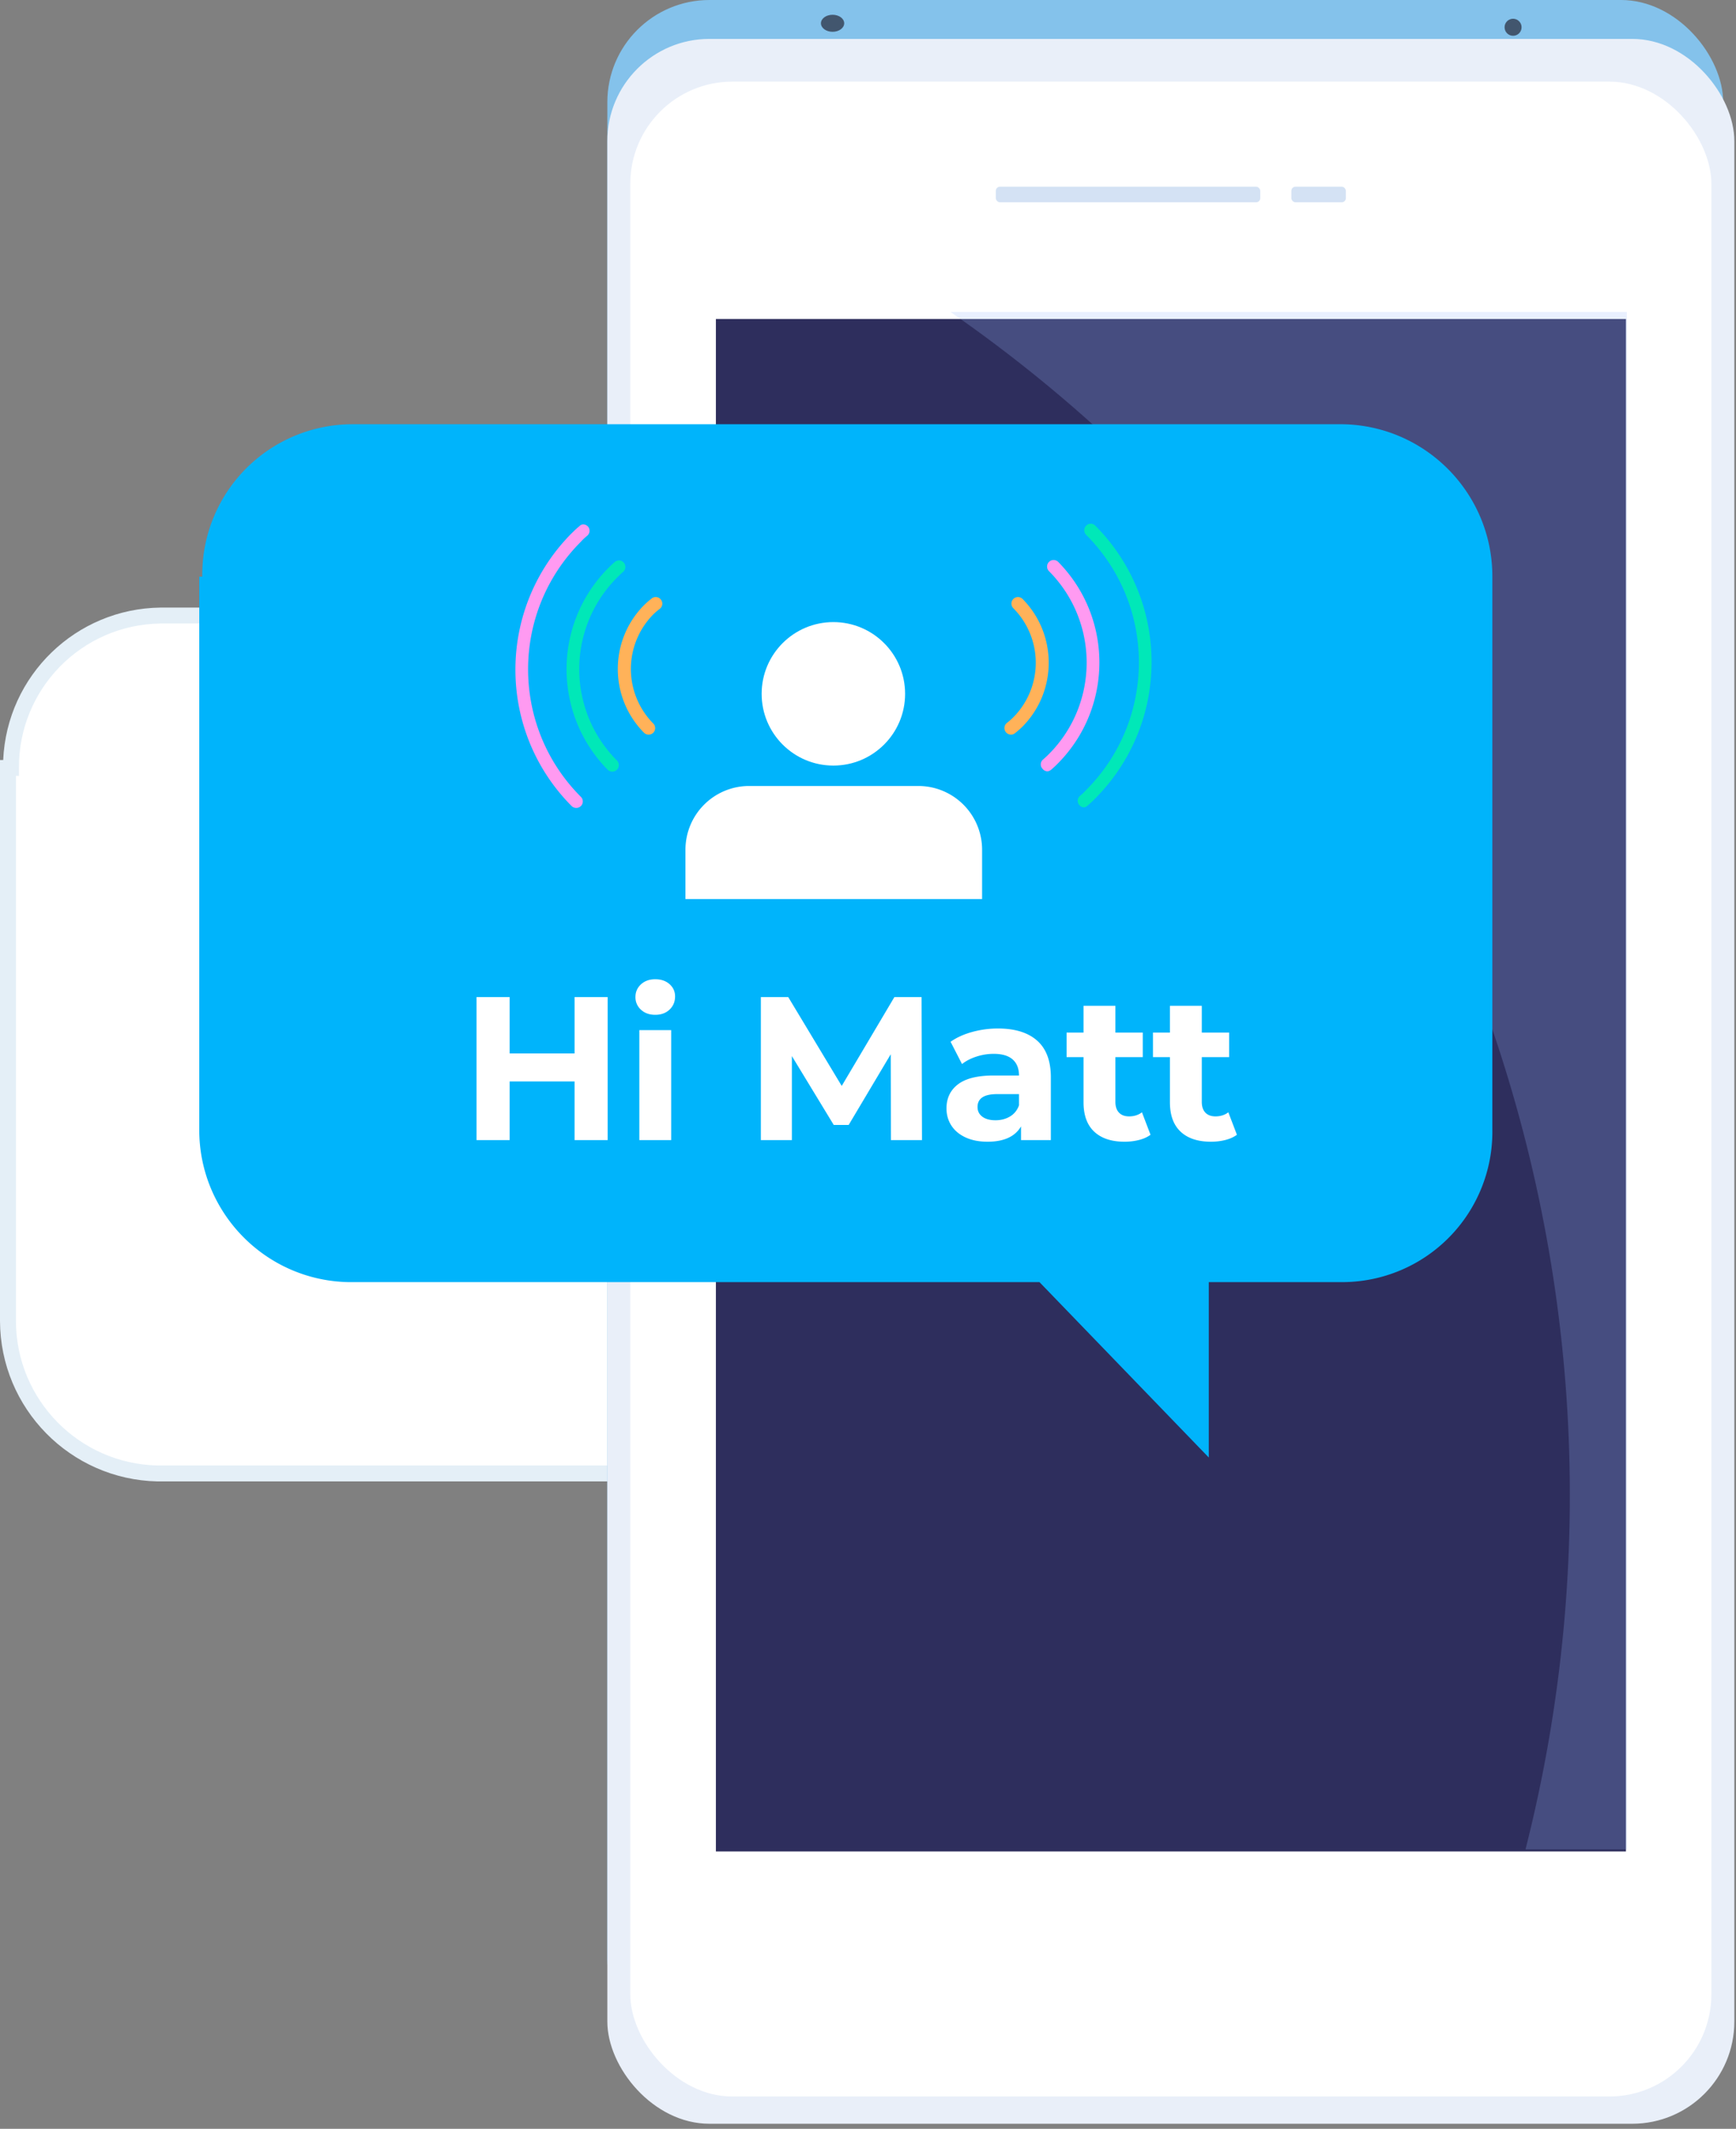 <?xml version="1.0" encoding="UTF-8"?> <svg xmlns="http://www.w3.org/2000/svg" width="204" height="250"><rect width="100%" height="100%" fill="#808080" stroke="none"/><g fill-rule="nonzero" fill="none"><g><path d="M1.293 90.188A17.651 17.651 0 016.346 77.58a17.668 17.668 0 0112.517-5.29H135.34c9.755.184 17.563 8.147 17.552 17.9v64.949a17.651 17.651 0 01-5.048 12.602 17.668 17.668 0 01-12.504 5.297h-15.773v20.595l-19.893-20.595H18.507c-9.762-.174-17.582-8.14-17.57-17.9V90.189h.356z" fill="#FFF"></path><path d="M120.503 195.954L99.28 173.973H18.507C8.25 173.75.038 165.393 0 155.138V89.252h.375c.436-9.924 8.55-17.78 18.488-17.9H135.34c10.25.234 18.45 8.587 18.488 18.836v64.95c.063 10.29-8.194 18.701-18.488 18.835h-14.836v21.98zM1.873 91.124v64.014c.018 9.23 7.402 16.76 16.634 16.963h81.56l18.563 19.21V172.1h16.709c9.26-.134 16.678-7.707 16.615-16.963v-64.95c-.028-9.219-7.395-16.74-16.615-16.963H18.863c-9.267.123-16.696 7.7-16.634 16.963v.936h-.356z" fill="#E4EFF7"></path><rect fill="#84C2EB" x="71.369" width="131.124" height="242.087" rx="12"></rect><rect fill="#E9EFF9" x="71.369" y="4.568" width="132.435" height="244.839" rx="12"></rect><rect fill="#FFF" x="74.066" y="9.586" width="127.04" height="236.62" rx="12"></rect><path fill="#2E2E5D" d="M84.125 37.464h106.941v179.964H84.125z"></path><rect fill="#D4E2F4" x="117.019" y="21.924" width="31.076" height="1.835" rx=".49"></rect><rect fill="#D4E2F4" x="151.748" y="21.924" width="6.406" height="1.835" rx=".49"></rect><ellipse fill="#42566E" cx="97.837" cy="2.734" rx="1.367" ry="1"></ellipse><circle fill="#42566E" cx="177.804" cy="3.202" r="1"></circle><path d="M111.699 36.64c57.998 40.202 84.93 112.168 67.566 180.545h11.914V36.641h-79.48" fill="#9CBEFB" opacity=".22"></path><path d="M23.77 67.72a17.651 17.651 0 015.055-12.608 17.668 17.668 0 0112.517-5.29h116.475c9.755.183 17.564 8.146 17.552 17.899v64.95a17.651 17.651 0 01-5.047 12.602 17.668 17.668 0 01-12.505 5.296h-15.772v20.596l-19.894-20.596H40.986c-9.763-.173-17.583-8.14-17.571-17.899V67.72h.356z" fill="#00B4FB"></path><ellipse fill="#FFF" cx="97.931" cy="81.482" rx="8.429" ry="8.425"></ellipse><path d="M87.928 92.304h19.987a7.491 7.491 0 017.493 7.489v5.785h-34.86v-5.823a7.49 7.49 0 017.38-7.451z" fill="#FFF"></path><path d="M123.107 90.581a.73.73 0 01-.581-.28.749.749 0 010-1.068c.262-.224.487-.43.75-.693 5.89-5.94 5.89-15.515 0-21.456a.768.768 0 111.086-1.086c6.438 6.555 6.438 17.055 0 23.61-.281.28-.544.543-.862.805a.806.806 0 01-.393.168z" fill="#FF9AF1"></path><path d="M127.378 94.813a.768.768 0 01-.469-1.348c.262-.212.506-.443.73-.693 8.26-8.28 8.26-21.678 0-29.957a.767.767 0 01.535-1.31c.2 0 .393.081.534.224 8.818 8.86 8.818 23.176 0 32.035-.281.281-.544.543-.862.805a.768.768 0 01-.468.244z" fill="#00E8B8"></path><path d="M118.798 86.275a.787.787 0 01-.6-.3.767.767 0 01.113-1.067 8.24 8.24 0 00.768-.674 9.096 9.096 0 000-12.806.768.768 0 111.087-1.086c4.094 4.154 4.094 10.824 0 14.978-.285.279-.585.541-.9.787a.712.712 0 01-.468.168z" fill="#FFB259"></path><path d="M72.755 65.81a.768.768 0 01.468 1.349c-.262.225-.468.43-.73.693-5.9 5.936-5.9 15.52 0 21.456a.768.768 0 11-1.087 1.086c-6.438-6.554-6.438-17.055 0-23.61.281-.28.544-.542.862-.805.138-.11.31-.17.487-.168z" fill="#00E8B8"></path><path d="M68.503 61.58a.806.806 0 01.6.262.767.767 0 01-.113 1.086 6.311 6.311 0 00-.73.692c-8.27 8.275-8.27 21.682 0 29.957a.767.767 0 010 1.086.787.787 0 01-1.087 0c-8.808-8.864-8.808-23.171 0-32.035.3-.28.543-.543.88-.805a.712.712 0 01.45-.243z" fill="#FF9AF1"></path><path d="M77.063 70.117a.73.73 0 01.6.3.767.767 0 01-.113 1.067 8.39 8.39 0 00-.786.674 9.115 9.115 0 000 12.806.768.768 0 11-1.087 1.086c-4.104-4.15-4.104-10.828 0-14.978.285-.278.585-.541.9-.786a.712.712 0 01.486-.169z" fill="#FFB259"></path></g><path d="M71.408 117.088v16.8H67.52V127h-7.632v6.888H56v-16.8h3.888v6.624h7.632v-6.624h3.888zm3.72 3.888h3.744v12.912h-3.744v-12.912zm1.872-1.8c-.688 0-1.248-.2-1.68-.6a1.946 1.946 0 01-.648-1.488c0-.592.216-1.088.648-1.488.432-.4.992-.6 1.68-.6s1.248.192 1.68.576c.432.384.648.864.648 1.44 0 .624-.216 1.14-.648 1.548-.432.408-.992.612-1.68.612zm27.696 14.712l-.024-10.08-4.944 8.304h-1.752l-4.92-8.088v9.864h-3.648v-16.8h3.216l6.288 10.44 6.192-10.44h3.192l.048 16.8h-3.648zm12.576-13.104c2 0 3.536.476 4.608 1.428 1.072.952 1.608 2.388 1.608 4.308v7.368h-3.504v-1.608c-.704 1.2-2.016 1.8-3.936 1.8-.992 0-1.852-.168-2.58-.504-.728-.336-1.284-.8-1.668-1.392-.384-.592-.576-1.264-.576-2.016 0-1.2.452-2.144 1.356-2.832.904-.688 2.3-1.032 4.188-1.032h2.976c0-.816-.248-1.444-.744-1.884-.496-.44-1.24-.66-2.232-.66-.688 0-1.364.108-2.028.324-.664.216-1.228.508-1.692.876l-1.344-2.616c.704-.496 1.548-.88 2.532-1.152a11.342 11.342 0 013.036-.408zm-.288 10.776c.64 0 1.208-.148 1.704-.444.496-.296.848-.732 1.056-1.308v-1.32h-2.568c-1.536 0-2.304.504-2.304 1.512 0 .48.188.86.564 1.14.376.28.892.42 1.548.42zm18.216 1.704c-.368.272-.82.476-1.356.612-.536.136-1.1.204-1.692.204-1.536 0-2.724-.392-3.564-1.176-.84-.784-1.26-1.936-1.26-3.456v-5.304h-1.992v-2.88h1.992v-3.144h3.744v3.144h3.216v2.88h-3.216v5.256c0 .544.14.964.42 1.26.28.296.676.444 1.188.444.592 0 1.096-.16 1.512-.48l1.008 2.64zm10.152 0c-.368.272-.82.476-1.356.612-.536.136-1.1.204-1.692.204-1.536 0-2.724-.392-3.564-1.176-.84-.784-1.26-1.936-1.26-3.456v-5.304h-1.992v-2.88h1.992v-3.144h3.744v3.144h3.216v2.88h-3.216v5.256c0 .544.14.964.42 1.26.28.296.676.444 1.188.444.592 0 1.096-.16 1.512-.48l1.008 2.64z" fill="#FFF"></path></g></svg> 